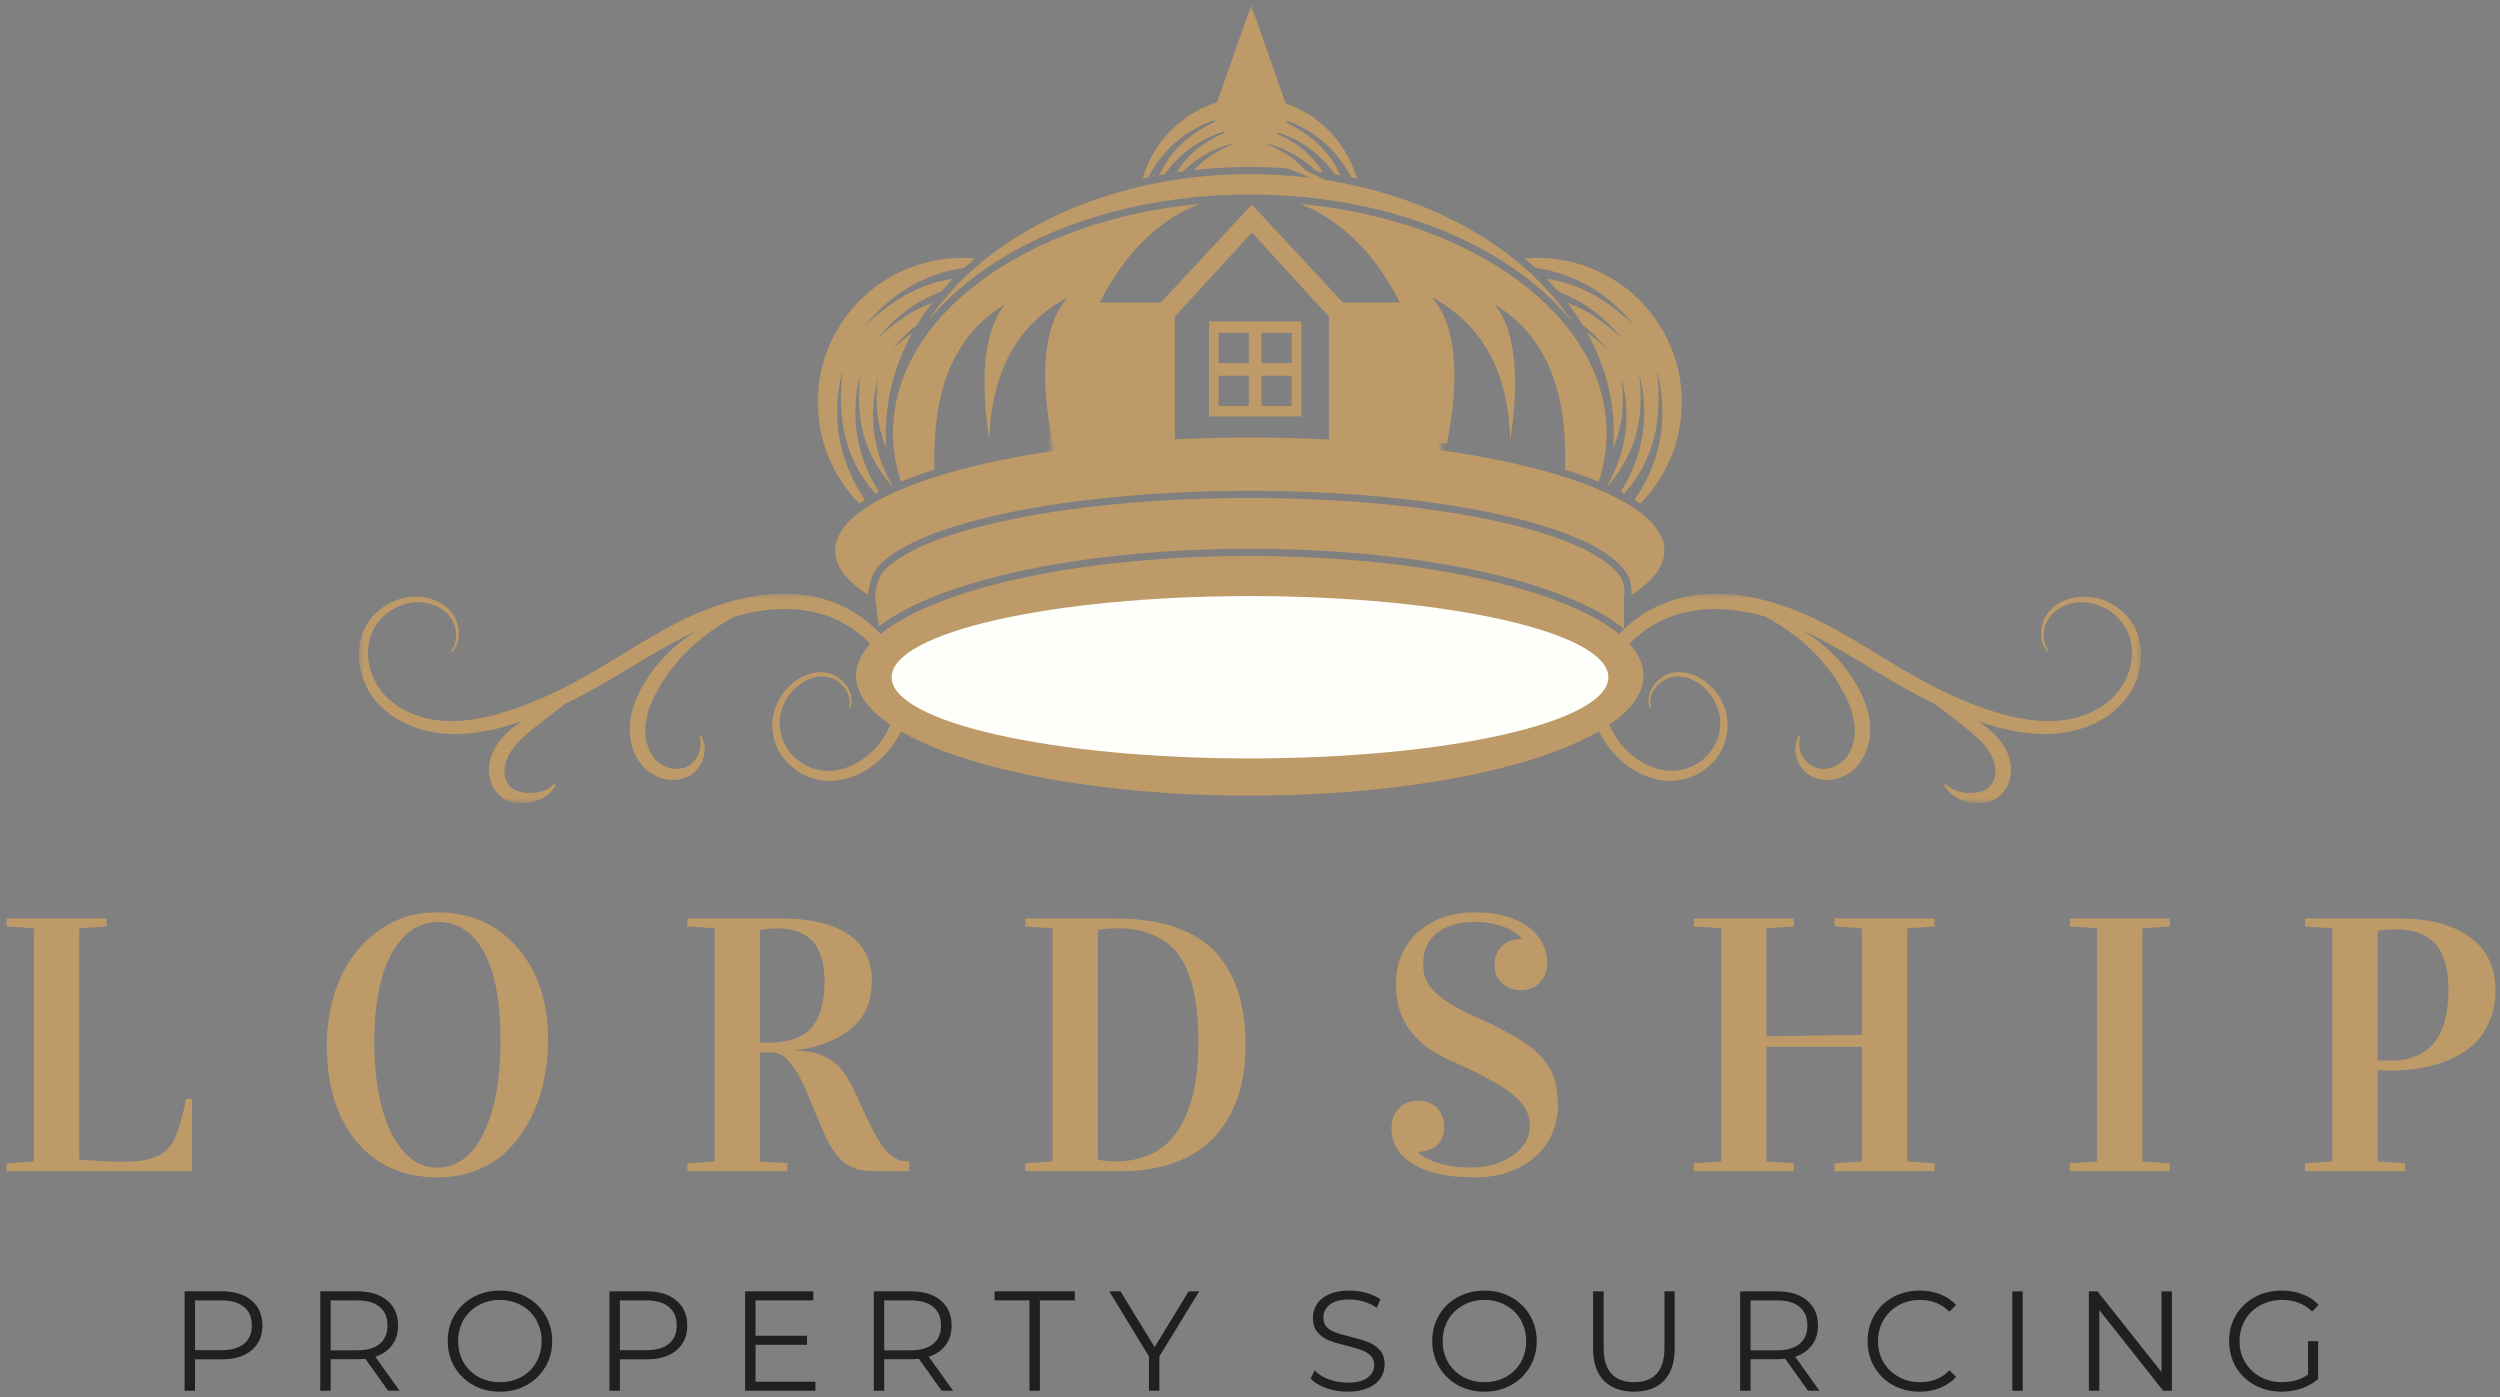 <svg width="340" height="190" viewBox="0 0 340 190" fill="none" xmlns="http://www.w3.org/2000/svg">
<rect x="0" y="0" width="340" height="190" fill="#808080" stroke="none"/>
<mask id="mask0_230_114" style="mask-type:luminance" maskUnits="userSpaceOnUse" x="143" y="27" width="53" height="36">
<path d="M143 27.255H196V62.255H143V27.255Z" fill="white"/>
</mask>
<g mask="url(#mask0_230_114)">
<path d="M198.531 64.026V136.906H144.042V64.026H140.729L148.349 41.156H157.875L170.255 27.812L182.641 41.156H192.162L201.688 64.026H198.531ZM176.37 117.609V111.646C176.37 109.828 174.807 108.302 172.682 107.859V117.609H176.37ZM170.589 117.609V107.786C168.245 108.094 166.453 109.703 166.453 111.646V117.609H170.589ZM146.339 134.641H164.328V110.469C164.328 107.38 167.5 104.875 171.412 104.875C175.323 104.875 178.495 107.38 178.495 110.469V134.641H196.234V64.125H146.339V134.641ZM170.255 31.625L159.781 43.062V61.854H180.734V43.062L170.255 31.625ZM164.422 43.708H176.995V56.641H164.422V43.708ZM171.563 55.214H175.667V51.104H171.563V55.214ZM171.563 49.38H175.667V45.271H171.563V49.38ZM165.729 55.214H169.833V51.104H165.729V55.214ZM165.729 49.38H169.833V45.271H165.729V49.38ZM180.938 88.042H193.51V100.969H180.938V88.042ZM188.073 99.542H192.182V95.432H188.073V99.542ZM188.073 93.708H192.182V89.599H188.073V93.708ZM182.24 99.542H186.349V95.432H182.24V99.542ZM182.24 93.708H186.349V89.599H182.24V93.708ZM180.938 70.885H193.51V83.818H180.938V70.885ZM188.073 82.391H192.182V78.281H188.073V82.391ZM188.073 76.557H192.182V72.448H188.073V76.557ZM182.24 82.391H186.349V78.281H182.24V82.391ZM182.24 76.557H186.349V72.448H182.24V76.557ZM193.474 118.229V123.953H180.901V118.229V116.734V105.297H193.474V118.229ZM186.313 106.859H182.208V110.969H186.313V106.859ZM186.313 112.693H182.208V116.734H186.313V112.693ZM186.313 118.292H182.208V122.401H186.313V118.292ZM192.146 106.859H188.037V110.969H192.146V106.859ZM192.146 112.693H188.037V116.734H192.146V112.693ZM192.146 118.292H188.037V122.401H192.146V118.292ZM164.776 88.531H177.349V101.464H164.776V88.531ZM171.912 100.036H176.021V95.927H171.912V100.036ZM171.912 94.203H176.021V90.094H171.912V94.203ZM166.083 100.036H170.188V95.927H166.083V100.036ZM166.083 94.203H170.188V90.094H166.083V94.203ZM164.776 70.885H177.349V83.818H164.776V70.885ZM171.912 82.391H176.021V78.281H171.912V82.391ZM171.912 76.557H176.021V72.448H171.912V76.557ZM166.083 82.391H170.188V78.281H166.083V82.391ZM166.083 76.557H170.188V72.448H166.083V76.557ZM149.537 88.042H162.109V100.969H149.537V88.042ZM156.677 99.542H160.781V95.432H156.677V99.542ZM156.677 93.708H160.781V89.599H156.677V93.708ZM150.844 99.542H154.948V95.432H150.844V99.542ZM150.844 93.708H154.948V89.599H150.844V93.708ZM149.537 70.885H162.109V83.818H149.537V70.885ZM156.677 82.391H160.781V78.281H156.677V82.391ZM156.677 76.557H160.781V72.448H156.677V76.557ZM150.844 82.391H154.948V78.281H150.844V82.391ZM150.844 76.557H154.948V72.448H150.844V76.557ZM162.078 118.229V123.953H149.505V118.229V116.734V105.297H162.078V118.229ZM154.917 106.859H150.813V110.969H154.917V106.859ZM154.917 112.693H150.813V116.734H154.917V112.693ZM154.917 118.292H150.813V122.401H154.917V118.292ZM160.75 106.859H156.641V110.969H160.75V106.859ZM160.75 112.693H156.641V116.734H160.75V112.693ZM160.75 118.292H156.641V122.401H160.75V118.292Z" fill="#BD9A68"/>
</g>
<mask id="mask1_230_114" style="mask-type:luminance" maskUnits="userSpaceOnUse" x="162" y="0" width="15" height="20">
<path d="M162.661 0.698H176.661V19.698H162.661V0.698Z" fill="white"/>
</mask>
<g mask="url(#mask1_230_114)">
<path fill-rule="evenodd" clip-rule="evenodd" d="M226.578 22.771L223.49 25.657L223.943 27.631C209.125 44.058 199.339 51.829 196.479 47.688C194.198 39.829 195.339 32.058 198.932 24.35L201.979 22.917L202.568 16.157L197.88 21.068L198.839 24.355C194.964 30.86 190.802 36.615 186.042 40.824C181.031 45.256 179.5 45.876 176.255 38.907C173.854 33.745 173.031 26.829 171.417 20.787L175.526 15.995L170.156 0.709L164.792 15.995L168.896 20.787C167.281 26.824 166.464 33.745 164.057 38.907C160.818 45.876 159.286 45.256 154.271 40.824C149.51 36.615 145.349 30.86 141.474 24.355L142.432 21.068L137.745 16.157L138.333 22.922L141.385 24.35C144.979 32.058 146.12 39.829 143.839 47.688C140.979 51.829 131.193 44.058 116.37 27.631L116.828 25.657L113.734 22.771L114.344 26.954L116.177 27.688L137.292 64.449L130.807 46.589C130.938 46.699 131.073 46.803 131.203 46.907C134.505 49.558 140.302 53.844 144.693 51.292C145.432 50.86 146.057 50.266 146.547 49.558L146.849 49.12L146.995 48.605C147.88 45.558 148.297 42.527 148.302 39.527C149.505 40.86 150.771 42.12 152.094 43.292C154.328 45.261 157.156 47.865 160.38 47.386C163.865 46.876 165.714 43.157 167.042 40.297C168.516 37.126 169.401 33.594 170.156 30.131C170.917 33.594 171.797 37.126 173.276 40.297C174.604 43.157 176.453 46.876 179.938 47.386C183.161 47.865 185.99 45.261 188.224 43.292C189.547 42.12 190.813 40.86 192.016 39.527C192.021 42.527 192.438 45.558 193.318 48.605L193.469 49.12L193.771 49.558C194.26 50.266 194.88 50.86 195.625 51.292C200.016 53.844 205.807 49.558 209.115 46.907C209.245 46.803 209.375 46.699 209.505 46.589L203.818 63.126L224.141 27.688L225.969 26.954L226.578 22.771Z" fill="#BD9A68"/>
</g>
<mask id="mask2_230_114" style="mask-type:luminance" maskUnits="userSpaceOnUse" x="110" y="12" width="120" height="98">
<path d="M110.667 12.146H229.333V109.146H110.667V12.146Z" fill="white"/>
</mask>
<g mask="url(#mask2_230_114)">
<path d="M155.479 24.047C155.5 23.974 155.526 23.901 155.552 23.828C155.62 23.609 155.693 23.385 155.771 23.172C155.807 23.078 155.844 22.99 155.88 22.901C155.964 22.682 156.052 22.463 156.146 22.255C156.182 22.167 156.229 22.083 156.266 22C156.365 21.787 156.469 21.573 156.573 21.37C156.62 21.287 156.667 21.208 156.708 21.13C156.823 20.922 156.938 20.713 157.057 20.516C157.104 20.438 157.156 20.365 157.208 20.287C157.333 20.088 157.458 19.891 157.594 19.698C157.646 19.625 157.708 19.552 157.76 19.474C157.896 19.287 158.037 19.104 158.177 18.922C158.25 18.838 158.323 18.755 158.391 18.672C158.531 18.51 158.667 18.344 158.813 18.188C159.031 17.948 159.255 17.713 159.49 17.49C159.5 17.479 159.51 17.469 159.521 17.458C160.063 16.943 160.641 16.469 161.25 16.037C161.292 16.005 161.333 15.979 161.37 15.948C161.49 15.865 161.615 15.787 161.734 15.708C161.802 15.667 161.865 15.625 161.927 15.583C162.042 15.51 162.162 15.438 162.276 15.37C162.354 15.328 162.427 15.281 162.505 15.24C162.62 15.177 162.729 15.109 162.844 15.047C162.938 15 163.031 14.953 163.125 14.906C163.297 14.818 163.474 14.734 163.651 14.651C163.766 14.599 163.88 14.547 164 14.495C164.094 14.453 164.193 14.417 164.287 14.375C164.401 14.328 164.516 14.281 164.635 14.24C164.729 14.203 164.823 14.167 164.922 14.135C165.047 14.088 165.172 14.047 165.297 14.01C165.385 13.979 165.474 13.948 165.568 13.922C165.714 13.875 165.865 13.833 166.016 13.792C166.089 13.776 166.156 13.755 166.224 13.734C166.443 13.682 166.662 13.63 166.885 13.583C166.948 13.573 167.01 13.562 167.078 13.547C167.24 13.516 167.406 13.484 167.573 13.458C167.656 13.448 167.74 13.432 167.823 13.422C167.979 13.401 168.13 13.38 168.281 13.365C168.37 13.354 168.453 13.344 168.542 13.338C168.703 13.323 168.865 13.312 169.026 13.302C169.104 13.297 169.177 13.292 169.255 13.287C169.49 13.276 169.729 13.266 169.969 13.266C170.214 13.266 170.453 13.276 170.688 13.287C170.766 13.292 170.839 13.297 170.917 13.302C171.078 13.312 171.24 13.323 171.401 13.338C171.49 13.344 171.573 13.354 171.662 13.365C171.813 13.38 171.964 13.401 172.12 13.422C172.203 13.432 172.287 13.448 172.37 13.458C172.537 13.484 172.703 13.516 172.865 13.547C172.927 13.562 172.995 13.573 173.057 13.583C173.281 13.63 173.5 13.682 173.719 13.734C173.787 13.755 173.854 13.776 173.927 13.792C174.078 13.833 174.224 13.875 174.375 13.922C174.469 13.948 174.557 13.979 174.646 14.01C174.771 14.047 174.896 14.088 175.021 14.135C175.12 14.167 175.214 14.203 175.307 14.24C175.427 14.281 175.542 14.328 175.656 14.375C175.755 14.417 175.849 14.453 175.943 14.495C176.063 14.547 176.177 14.599 176.297 14.651C176.469 14.734 176.646 14.818 176.818 14.906C176.912 14.953 177.005 15 177.099 15.047C177.214 15.109 177.323 15.177 177.438 15.24C177.516 15.281 177.589 15.323 177.667 15.37C177.781 15.438 177.901 15.51 178.016 15.583C178.078 15.625 178.141 15.667 178.208 15.708C178.328 15.787 178.453 15.865 178.573 15.948C178.609 15.979 178.651 16.005 178.693 16.037C179.302 16.469 179.88 16.943 180.422 17.458C180.432 17.469 180.443 17.479 180.453 17.49C180.688 17.713 180.912 17.948 181.13 18.188C181.276 18.344 181.417 18.51 181.552 18.677C181.625 18.76 181.698 18.838 181.766 18.922C181.906 19.104 182.047 19.292 182.182 19.474C182.234 19.552 182.297 19.625 182.349 19.698C182.484 19.891 182.609 20.088 182.74 20.292C182.787 20.365 182.839 20.438 182.886 20.516C183.005 20.713 183.12 20.922 183.234 21.13C183.276 21.208 183.323 21.287 183.37 21.37C183.474 21.573 183.578 21.787 183.677 22C183.714 22.083 183.76 22.167 183.797 22.255C183.891 22.463 183.979 22.682 184.063 22.901C184.099 22.99 184.135 23.078 184.172 23.172C184.25 23.391 184.323 23.609 184.391 23.828C184.417 23.906 184.443 23.974 184.464 24.047C184.464 24.047 184.458 24.042 184.458 24.037C184.484 24.12 184.516 24.203 184.537 24.292C184.297 24.24 184.052 24.188 183.807 24.135C182.073 20.88 178.818 17.073 172.578 15.703C177.255 17.38 180.464 19.88 182.297 23.833C182.234 23.823 182.177 23.812 182.115 23.797C181.927 23.766 181.74 23.734 181.552 23.698C181.547 23.698 181.547 23.698 181.542 23.698C179.656 21.052 176.688 18.531 171.974 17.495C175.557 18.781 178.099 20.547 179.922 23.438C179.63 23.396 179.333 23.354 179.042 23.312C177.271 21.557 174.885 20.083 171.641 19.37C174.094 20.25 176.01 21.463 177.537 23.13C176.75 23.042 201.875 34.062 175.167 22.906C173.453 22.776 171.719 22.708 169.969 22.708C168.224 22.708 166.49 22.776 164.771 22.906C163.979 22.969 163.188 23.042 162.401 23.13C163.927 21.463 165.844 20.25 168.297 19.37C165.057 20.083 162.672 21.557 160.901 23.312C160.604 23.354 160.313 23.396 160.021 23.438C161.844 20.547 164.38 18.781 167.964 17.495C163.25 18.531 160.287 21.052 158.396 23.698H158.391C158.203 23.734 158.01 23.766 157.823 23.797C157.766 23.812 157.703 23.823 157.646 23.833C159.474 19.88 162.688 17.38 167.365 15.703C161.12 17.073 157.87 20.88 156.13 24.135C155.885 24.188 155.646 24.24 155.401 24.292C155.427 24.203 155.458 24.12 155.484 24.037C155.484 24.037 155.479 24.042 155.479 24.047ZM169.974 23.682C189.287 23.682 205.958 31.865 213.771 43.714C211.448 40.833 208.443 38.172 204.813 35.818C195.49 29.776 183.12 26.448 169.974 26.448C156.823 26.448 144.453 29.776 135.13 35.818C131.5 38.172 128.495 40.833 126.172 43.714C133.984 31.865 150.662 23.682 169.974 23.682ZM217.412 65.51C216.021 64.932 214.495 64.385 212.833 63.865C213.24 52.599 209.885 45.391 203.281 41.411C206.583 45.557 206.443 53.073 205.396 59.818C205.109 50.281 201.406 44.016 194.703 40.406C198.677 44.87 198.188 53.25 196.771 60.354C195.953 60.234 195.125 60.12 194.292 60.01C194.302 59.635 194.313 59.26 194.313 58.88C194.313 50.271 191.813 42.161 187.276 36.057C184.323 32.078 180.729 29.25 176.802 27.734C200.365 29.885 218.495 43.01 218.495 58.88C218.495 61.156 218.12 63.37 217.412 65.51ZM145.24 40.406C138.537 44.016 134.833 50.276 134.547 59.818C133.5 53.073 133.359 45.557 136.662 41.411C130.057 45.391 126.703 52.599 127.109 63.865C125.453 64.385 123.922 64.932 122.531 65.51C121.823 63.37 121.448 61.156 121.448 58.88C121.448 43.01 139.578 29.885 163.141 27.734C159.214 29.25 155.62 32.078 152.667 36.057C148.13 42.161 145.63 50.271 145.63 58.88C145.63 59.26 145.641 59.635 145.651 60.01C144.818 60.12 143.99 60.234 143.172 60.354C141.755 53.25 141.266 44.87 145.24 40.406ZM112.099 60.531C112.094 60.51 112.089 60.49 112.083 60.469C111.938 60.01 111.818 59.542 111.708 59.068C111.599 58.599 111.51 58.12 111.438 57.641C111.427 57.578 111.417 57.516 111.406 57.448C111.38 57.26 111.359 57.073 111.339 56.885C111.323 56.786 111.313 56.688 111.307 56.589C111.287 56.417 111.271 56.24 111.26 56.062C111.25 55.948 111.245 55.833 111.24 55.719C111.229 55.552 111.224 55.385 111.219 55.219C111.214 55.078 111.214 54.943 111.214 54.802C111.214 54.557 111.219 54.307 111.224 54.062C111.229 53.891 111.234 53.724 111.245 53.557C111.25 53.422 111.266 53.292 111.276 53.156C111.287 52.995 111.302 52.833 111.318 52.672C111.328 52.542 111.344 52.411 111.365 52.276C111.385 52.109 111.406 51.938 111.432 51.771C111.453 51.646 111.469 51.526 111.49 51.406C111.526 51.203 111.563 51.005 111.604 50.807C111.625 50.714 111.641 50.625 111.656 50.536C111.719 50.25 111.792 49.964 111.865 49.682C111.885 49.599 111.912 49.521 111.932 49.438C111.995 49.229 112.052 49.021 112.12 48.807C112.156 48.703 112.188 48.604 112.224 48.5C112.287 48.307 112.354 48.12 112.422 47.932C112.464 47.828 112.5 47.724 112.542 47.62C112.62 47.422 112.698 47.224 112.781 47.031C112.818 46.943 112.854 46.849 112.896 46.76C113.021 46.479 113.151 46.198 113.292 45.917C113.292 45.917 113.297 45.917 113.297 45.911C113.412 45.682 113.531 45.453 113.656 45.229C113.698 45.156 113.74 45.083 113.781 45.01C113.865 44.859 113.953 44.708 114.042 44.562C114.094 44.479 114.146 44.396 114.198 44.312C114.281 44.177 114.365 44.042 114.453 43.906C114.51 43.823 114.563 43.74 114.62 43.661C114.708 43.526 114.802 43.396 114.891 43.271C114.948 43.193 115.005 43.115 115.063 43.036C115.162 42.901 115.266 42.766 115.37 42.635C115.417 42.568 115.469 42.505 115.521 42.438C115.651 42.271 115.787 42.109 115.927 41.948C115.948 41.917 115.974 41.891 115.995 41.865C116.162 41.672 116.333 41.479 116.51 41.292C116.531 41.271 116.552 41.25 116.573 41.224C116.724 41.068 116.875 40.906 117.031 40.755C117.078 40.714 117.125 40.667 117.167 40.625C117.302 40.495 117.443 40.365 117.578 40.234C117.63 40.188 117.682 40.146 117.729 40.099C117.87 39.974 118.01 39.849 118.156 39.729C118.203 39.688 118.25 39.651 118.297 39.609C118.453 39.479 118.615 39.349 118.776 39.224C118.807 39.198 118.839 39.177 118.87 39.151C119.104 38.974 119.339 38.802 119.583 38.63C119.641 38.594 119.698 38.552 119.755 38.516C119.938 38.391 120.125 38.266 120.318 38.141C120.38 38.104 120.448 38.062 120.516 38.021C120.703 37.906 120.891 37.792 121.083 37.682C121.146 37.646 121.203 37.615 121.266 37.578C121.474 37.464 121.677 37.354 121.885 37.245C121.932 37.224 121.979 37.198 122.031 37.177C122.266 37.057 122.505 36.943 122.75 36.833C122.766 36.823 122.787 36.812 122.802 36.807C125.328 35.677 128.073 35.073 130.865 35.073C131.438 35.073 132.01 35.104 132.589 35.156C132.583 35.156 132.583 35.161 132.583 35.161C132.432 35.286 132.287 35.411 132.141 35.542C131.807 35.828 131.474 36.125 131.151 36.422C126.865 37.047 121.885 39.052 117.63 44.307C121.417 40.698 125.266 38.521 129.604 37.922C129.542 37.984 129.484 38.042 129.427 38.104C129.089 38.458 128.76 38.812 128.438 39.172C128.302 39.323 128.167 39.479 128.031 39.63C125.063 40.76 122.047 42.729 119.359 46.047C121.75 43.766 124.125 42.151 126.755 41.203C126 42.182 125.313 43.188 124.693 44.214C123.531 45.12 122.406 46.208 121.339 47.526C122.24 46.667 123.146 45.922 124.073 45.281C121.714 49.542 120.479 54.141 120.479 58.88C120.479 59.182 120.484 59.484 120.495 59.786C120.51 60.193 120.531 60.594 120.563 61C119.328 58.094 118.964 54.995 119.396 51.401C117.875 57.417 119.214 62.292 121.349 66.016C121.318 66.031 121.281 66.047 121.25 66.062C117.344 61.411 116.297 56.771 117.026 50.698C115.479 56.818 116.719 61.755 118.719 65.495C118.953 65.932 119.203 66.359 119.453 66.766C119.464 66.781 119.474 66.797 119.484 66.812C119.5 66.838 119.521 66.865 119.537 66.896C119.448 66.943 119.354 66.99 119.266 67.037C119.198 67.073 119.13 67.115 119.057 67.151C115 62.557 113.787 57.146 114.599 50.354C112.62 58.188 114.969 64.068 117.646 67.979C117.594 68.01 117.537 68.047 117.484 68.078C117.318 68.188 117.151 68.297 116.995 68.412C116.953 68.438 116.912 68.463 116.87 68.495H116.865C114.641 66.234 113.021 63.495 112.099 60.531ZM223.521 91.906C223.521 100.911 199.547 108.208 169.974 108.208C140.396 108.208 116.422 100.911 116.422 91.906C116.422 82.906 140.396 75.609 169.974 75.609C199.547 75.609 223.521 82.906 223.521 91.906ZM208.12 79.453C197.917 76.349 184.37 74.635 169.974 74.635C155.573 74.635 142.026 76.349 131.823 79.453C126.438 81.094 122.292 83.047 119.516 85.208L119.078 81.521C119.078 81.521 118.875 80.162 119.766 78.188C124.13 72.234 144.948 67.724 169.974 67.724C196.328 67.724 218.016 72.729 220.734 79.151C221.063 80.588 220.865 81.521 220.865 81.521V85.557C218.094 83.255 213.792 81.182 208.12 79.453ZM226.365 74.885C226.365 77.021 224.766 79.052 221.891 80.896C221.901 80.412 221.865 79.745 221.682 78.932L221.662 78.849L221.63 78.771C219.776 74.391 211.255 71.63 204.432 70.083C194.964 67.932 182.729 66.75 169.974 66.75C157.896 66.75 146.162 67.823 136.922 69.771C130.344 71.162 121.891 73.646 118.984 77.615L118.922 77.698L118.88 77.787C118.271 79.135 118.115 80.24 118.089 80.922C115.193 79.068 113.583 77.031 113.583 74.885C113.583 66.385 138.828 59.5 169.974 59.5C201.115 59.5 226.365 66.385 226.365 74.885ZM228.636 56.589C228.63 56.688 228.62 56.786 228.604 56.885C228.583 57.073 228.563 57.26 228.537 57.448C228.526 57.51 228.516 57.578 228.505 57.641C228.438 58.094 228.354 58.542 228.25 58.99C228.141 59.49 228.011 59.984 227.859 60.474C227.854 60.49 227.849 60.51 227.844 60.531C226.922 63.495 225.307 66.234 223.078 68.495H223.073C223.031 68.463 222.99 68.438 222.953 68.412C222.792 68.297 222.63 68.188 222.458 68.078C222.406 68.047 222.349 68.01 222.297 67.979C224.979 64.068 227.328 58.188 225.344 50.354C226.156 57.146 224.948 62.557 220.886 67.151C220.818 67.115 220.75 67.073 220.677 67.037C220.589 66.99 220.495 66.943 220.406 66.896C220.427 66.865 220.443 66.838 220.464 66.812C220.469 66.797 220.479 66.781 220.49 66.766C220.745 66.359 220.99 65.932 221.224 65.495C223.229 61.755 224.464 56.818 222.917 50.698C223.646 56.771 222.599 61.411 218.693 66.062C218.662 66.047 218.63 66.031 218.594 66.016C220.734 62.292 222.068 57.417 220.547 51.401C220.979 54.995 220.62 58.094 219.38 60.995C219.412 60.594 219.432 60.193 219.448 59.786C219.458 59.484 219.469 59.182 219.469 58.88C219.469 54.141 218.229 49.542 215.87 45.281C216.797 45.922 217.708 46.667 218.604 47.526C217.542 46.208 216.412 45.12 215.255 44.214C214.63 43.188 213.943 42.182 213.188 41.203C215.818 42.151 218.193 43.76 220.589 46.047C217.896 42.729 214.88 40.755 211.912 39.63C211.776 39.479 211.641 39.323 211.505 39.172C211.188 38.812 210.859 38.458 210.521 38.104C210.458 38.042 210.401 37.979 210.339 37.922C214.677 38.521 218.526 40.698 222.313 44.307C218.057 39.052 213.078 37.047 208.792 36.417C208.469 36.12 208.141 35.828 207.802 35.542C207.656 35.411 207.511 35.286 207.359 35.161C207.359 35.156 207.359 35.156 207.359 35.156C207.932 35.104 208.505 35.073 209.078 35.073C211.87 35.073 214.62 35.672 217.146 36.807C217.162 36.812 217.177 36.823 217.193 36.828C217.438 36.943 217.682 37.057 217.922 37.177C217.969 37.198 218.011 37.224 218.057 37.245C218.266 37.354 218.474 37.464 218.682 37.583C218.745 37.615 218.802 37.646 218.865 37.682C219.057 37.792 219.245 37.906 219.438 38.026C219.5 38.062 219.568 38.104 219.63 38.146C219.818 38.266 220.011 38.391 220.193 38.516C220.25 38.557 220.307 38.594 220.365 38.635C220.604 38.802 220.844 38.974 221.078 39.151C221.104 39.177 221.13 39.198 221.162 39.219C221.328 39.349 221.49 39.479 221.651 39.615C221.698 39.651 221.74 39.688 221.781 39.724C221.932 39.849 222.073 39.974 222.219 40.104C222.266 40.146 222.313 40.188 222.359 40.234C222.5 40.359 222.641 40.495 222.781 40.63C222.823 40.672 222.865 40.714 222.912 40.755C223.068 40.911 223.224 41.068 223.375 41.234C223.396 41.255 223.417 41.271 223.432 41.292C223.609 41.479 223.781 41.672 223.948 41.865C223.969 41.891 223.99 41.911 224.011 41.938C224.151 42.104 224.292 42.271 224.427 42.438C224.474 42.5 224.526 42.568 224.573 42.63C224.677 42.766 224.781 42.901 224.886 43.036C224.938 43.115 224.995 43.193 225.052 43.266C225.141 43.396 225.234 43.526 225.323 43.661C225.38 43.745 225.432 43.823 225.49 43.906C225.578 44.042 225.662 44.177 225.75 44.312C225.802 44.396 225.849 44.479 225.901 44.557C225.99 44.708 226.078 44.859 226.167 45.016C226.208 45.089 226.25 45.156 226.287 45.229C226.412 45.458 226.537 45.688 226.651 45.917C226.651 45.922 226.651 45.922 226.651 45.922C226.792 46.198 226.922 46.479 227.047 46.76C227.089 46.849 227.125 46.943 227.162 47.031C227.245 47.229 227.328 47.422 227.401 47.62C227.443 47.724 227.484 47.828 227.521 47.932C227.589 48.12 227.656 48.307 227.719 48.495C227.755 48.599 227.792 48.703 227.823 48.807C227.891 49.016 227.948 49.224 228.011 49.438C228.031 49.516 228.057 49.599 228.078 49.682C228.156 49.964 228.224 50.25 228.287 50.536C228.307 50.625 228.323 50.719 228.339 50.812C228.38 51.01 228.417 51.208 228.453 51.406C228.474 51.526 228.49 51.651 228.511 51.771C228.537 51.943 228.557 52.109 228.578 52.276C228.599 52.411 228.615 52.542 228.625 52.672C228.641 52.833 228.656 52.995 228.667 53.156C228.677 53.286 228.693 53.422 228.698 53.557C228.708 53.724 228.714 53.885 228.719 54.052C228.729 54.307 228.729 54.562 228.729 54.812C228.729 54.948 228.729 55.083 228.724 55.219C228.719 55.385 228.714 55.552 228.703 55.724C228.698 55.839 228.693 55.948 228.682 56.062C228.672 56.24 228.656 56.417 228.636 56.589Z" fill="#BD9A68"/>
</g>
<mask id="mask3_230_114" style="mask-type:luminance" maskUnits="userSpaceOnUse" x="216" y="80" width="76" height="30">
<path d="M216.307 80.536H291.307V109.333H216.307V80.536Z" fill="white"/>
</mask>
<g mask="url(#mask3_230_114)">
<path d="M290.24 85.161C288.656 82.286 285.172 80.598 281.964 81.291C280.386 81.624 278.854 82.562 278.094 84.041C277.344 85.494 277.391 87.416 278.49 88.697L278.651 88.556C277.693 87.301 277.781 85.52 278.531 84.27C279.276 82.999 280.677 82.218 282.109 81.989C285.011 81.494 288.052 83.213 289.245 85.707C289.854 86.952 290.063 88.379 289.886 89.775C289.714 91.176 289.167 92.536 288.365 93.676C286.745 95.963 284.011 97.374 281.172 97.853C279.75 98.109 278.287 98.129 276.813 97.984C275.344 97.838 273.87 97.562 272.406 97.15C269.484 96.332 266.568 95.145 263.797 93.786C258.24 91.093 253.078 87.249 247.125 84.291C244.125 82.843 240.927 81.687 237.542 81.103C234.167 80.536 230.583 80.556 227.167 81.723C223.792 82.911 220.792 85.093 218.734 88.088C217.724 89.593 216.969 91.312 216.641 93.145C216.307 94.931 216.458 96.999 217.151 98.718C217.823 100.458 218.891 101.963 220.198 103.197C221.505 104.426 223.083 105.395 224.865 105.89C226.625 106.39 228.641 106.312 230.344 105.525L230.979 105.228C231.177 105.114 231.359 104.973 231.552 104.843C231.927 104.577 232.313 104.327 232.641 103.994C233.307 103.359 233.875 102.603 234.266 101.76C235.057 100.077 235.172 98.114 234.599 96.4C234.031 94.676 232.87 93.239 231.386 92.317C230.641 91.859 229.802 91.531 228.922 91.442C228.052 91.343 227.109 91.484 226.349 91.926C225.583 92.353 224.958 92.999 224.573 93.76C224.172 94.52 224.063 95.431 224.318 96.228L224.526 96.176C224.333 95.421 224.479 94.609 224.88 93.942C225.271 93.27 225.87 92.713 226.568 92.374C227.979 91.656 229.714 92.031 230.99 92.911C232.292 93.791 233.281 95.14 233.714 96.656C234.146 98.166 233.979 99.843 233.255 101.239C232.896 101.937 232.406 102.567 231.828 103.093C231.547 103.369 231.208 103.572 230.88 103.791C230.719 103.895 230.557 104.015 230.386 104.109L229.849 104.343C228.412 104.963 226.761 104.989 225.261 104.53C222.261 103.593 219.807 101.098 218.724 98.15C218.177 96.666 218.094 95.046 218.412 93.494C218.719 91.947 219.375 90.473 220.276 89.171C222.104 86.582 224.813 84.656 227.802 83.656C230.813 82.666 234.078 82.629 237.188 83.181C238.162 83.348 239.12 83.582 240.073 83.853C243.052 85.457 245.589 87.411 247.651 89.734C248.662 90.937 249.636 92.15 250.354 93.51C251.125 94.843 251.761 96.218 252.021 97.588C252.354 98.942 252.318 100.275 251.896 101.484C251.708 102.088 251.406 102.635 251.031 103.098C250.646 103.536 250.198 103.905 249.641 104.176C248.542 104.697 247.156 104.749 246.156 104.01C245.109 103.27 244.359 101.692 244.88 100.088L244.698 99.973C243.734 101.484 244.141 103.556 245.339 104.806C245.938 105.452 246.766 105.848 247.62 106.004C248.474 106.15 249.365 106.067 250.188 105.791C251.011 105.52 251.766 105.036 252.38 104.416C252.979 103.791 253.458 103.041 253.776 102.234C254.432 100.619 254.49 98.801 254.12 97.124C253.734 95.431 252.979 93.864 252.063 92.431C251.162 90.978 250.042 89.671 248.813 88.499C247.677 87.431 246.422 86.499 245.083 85.713C245.453 85.879 245.823 86.056 246.188 86.234C251.922 89.025 257.115 92.869 262.927 95.619C262.984 95.645 263.047 95.671 263.104 95.697C264.651 96.906 266.151 98.031 267.583 99.192C268.422 99.921 269.245 100.572 269.839 101.327C270.464 102.051 270.938 102.801 271.162 103.598C271.302 103.978 271.38 104.359 271.401 104.728C271.422 105.093 271.359 105.416 271.271 105.765C271.182 106.114 271.031 106.442 270.828 106.713C270.615 106.978 270.406 107.192 270.115 107.379C269.807 107.562 269.37 107.671 268.901 107.754C268.438 107.848 267.948 107.864 267.458 107.822C266.458 107.76 265.458 107.426 264.568 106.619L264.375 106.718C264.922 107.807 265.974 108.567 267.104 108.937C268.245 109.296 269.484 109.364 270.651 109.01C271.833 108.635 272.734 107.635 273.167 106.504C273.625 105.364 273.578 104.062 273.203 102.921C272.818 101.77 272.125 100.749 271.292 99.906C270.604 99.207 269.828 98.619 269.026 98.088C269.99 98.411 270.953 98.718 271.938 98.978C275.037 99.781 278.323 100.161 281.505 99.494C284.646 98.864 287.708 97.197 289.531 94.463C290.422 93.098 291 91.525 291.151 89.9C291.302 88.281 291.021 86.598 290.24 85.161Z" fill="#BD9A68"/>
</g>
<mask id="mask4_230_114" style="mask-type:luminance" maskUnits="userSpaceOnUse" x="48" y="80" width="76" height="30">
<path d="M48.682 80.536H123.354V109.333H48.682V80.536Z" fill="white"/>
</mask>
<g mask="url(#mask4_230_114)">
<path d="M49.75 85.161C51.333 82.286 54.818 80.598 58.026 81.291C59.604 81.624 61.135 82.562 61.901 84.041C62.646 85.494 62.604 87.416 61.505 88.697L61.344 88.556C62.297 87.301 62.208 85.52 61.458 84.27C60.719 82.999 59.312 82.218 57.88 81.989C54.979 81.494 51.938 83.213 50.745 85.707C50.135 86.952 49.927 88.379 50.104 89.775C50.276 91.176 50.828 92.536 51.625 93.676C53.25 95.963 55.979 97.374 58.818 97.853C60.245 98.109 61.703 98.129 63.177 97.984C64.646 97.838 66.12 97.562 67.583 97.15C70.505 96.332 73.427 95.145 76.198 93.786C81.755 91.093 86.912 87.249 92.865 84.291C95.865 82.843 99.062 81.687 102.448 81.103C105.823 80.536 109.406 80.556 112.823 81.723C116.198 82.911 119.198 85.093 121.255 88.088C122.266 89.593 123.026 91.312 123.349 93.145C123.688 94.931 123.531 96.999 122.839 98.718C122.167 100.458 121.099 101.963 119.792 103.197C118.484 104.426 116.906 105.395 115.13 105.89C113.365 106.39 111.354 106.312 109.646 105.525L109.01 105.228C108.813 105.114 108.63 104.973 108.438 104.843C108.063 104.577 107.677 104.327 107.349 103.994C106.682 103.359 106.115 102.603 105.724 101.76C104.932 100.077 104.823 98.114 105.391 96.4C105.958 94.676 107.12 93.239 108.604 92.317C109.349 91.859 110.188 91.531 111.073 91.442C111.938 91.343 112.88 91.484 113.641 91.926C114.406 92.353 115.031 92.999 115.417 93.76C115.818 94.52 115.927 95.431 115.672 96.228L115.469 96.176C115.656 95.421 115.51 94.609 115.109 93.942C114.719 93.27 114.12 92.713 113.422 92.374C112.016 91.656 110.276 92.031 109 92.911C107.698 93.791 106.708 95.14 106.281 96.656C105.844 98.166 106.01 99.843 106.734 101.239C107.094 101.937 107.583 102.567 108.161 103.093C108.443 103.369 108.786 103.572 109.109 103.791C109.276 103.895 109.432 104.015 109.604 104.109L110.141 104.343C111.583 104.963 113.229 104.989 114.729 104.53C117.729 103.593 120.182 101.098 121.266 98.15C121.813 96.666 121.896 95.046 121.578 93.494C121.271 91.947 120.615 90.473 119.714 89.171C117.885 86.582 115.177 84.656 112.188 83.656C109.177 82.666 105.917 82.629 102.802 83.181C101.828 83.348 100.87 83.582 99.917 83.853C96.943 85.457 94.401 87.411 92.338 89.734C91.333 90.937 90.359 92.15 89.635 93.51C88.865 94.843 88.229 96.218 87.969 97.588C87.635 98.942 87.672 100.275 88.099 101.484C88.281 102.088 88.583 102.635 88.963 103.098C89.344 103.536 89.792 103.905 90.349 104.176C91.448 104.697 92.833 104.749 93.833 104.01C94.88 103.27 95.63 101.692 95.115 100.088L95.292 99.973C96.26 101.484 95.849 103.556 94.651 104.806C94.057 105.452 93.224 105.848 92.375 106.004C91.516 106.15 90.625 106.067 89.807 105.791C88.979 105.52 88.224 105.036 87.615 104.416C87.01 103.791 86.531 103.041 86.213 102.234C85.557 100.619 85.5 98.801 85.87 97.124C86.255 95.431 87.01 93.864 87.927 92.431C88.833 90.978 89.948 89.671 91.177 88.499C92.312 87.431 93.568 86.499 94.912 85.713C94.537 85.879 94.172 86.056 93.802 86.234C88.068 89.025 82.875 92.869 77.062 95.619C77.005 95.645 76.948 95.671 76.891 95.697C75.338 96.906 73.838 98.031 72.406 99.192C71.568 99.921 70.75 100.572 70.151 101.327C69.526 102.051 69.052 102.801 68.828 103.598C68.693 103.978 68.609 104.359 68.588 104.728C68.568 105.093 68.63 105.416 68.719 105.765C68.807 106.114 68.963 106.442 69.162 106.713C69.375 106.978 69.583 107.192 69.875 107.379C70.182 107.562 70.62 107.671 71.094 107.754C71.552 107.848 72.042 107.864 72.537 107.822C73.531 107.76 74.531 107.426 75.422 106.619L75.615 106.718C75.068 107.807 74.016 108.567 72.885 108.937C71.745 109.296 70.51 109.364 69.338 109.01C68.156 108.635 67.26 107.635 66.823 106.504C66.365 105.364 66.412 104.062 66.787 102.921C67.172 101.77 67.865 100.749 68.698 99.906C69.385 99.207 70.162 98.619 70.963 98.088C70.005 98.411 69.037 98.718 68.052 98.978C64.953 99.781 61.667 100.161 58.49 99.494C55.344 98.864 52.281 97.197 50.458 94.463C49.568 93.098 48.99 91.525 48.839 89.9C48.688 88.281 48.969 86.598 49.75 85.161Z" fill="#BD9A68"/>
</g>
<path d="M0.899 159.286V158.203L4.607 157.953V126.244L0.899 125.994V124.911H14.503V125.994L10.774 126.244V157.724C13.399 157.906 15.191 157.994 16.149 157.994C17.034 157.994 17.816 157.974 18.482 157.932C19.149 157.88 19.758 157.765 20.316 157.599C20.868 157.432 21.336 157.265 21.711 157.099C22.086 156.922 22.441 156.64 22.774 156.265C23.118 155.89 23.399 155.526 23.607 155.161C23.816 154.802 24.086 154.093 24.42 153.036C24.753 151.984 25.05 150.786 25.316 149.453H26.128V159.286H0.899Z" fill="#BD9A68"/>
<path d="M170 81.067C143.083 81.067 121.266 86.01 121.266 92.109C121.266 98.203 143.083 103.146 170 103.146C196.917 103.146 218.734 98.203 218.734 92.109C218.734 86.01 196.917 81.067 170 81.067Z" fill="#FEFFFB"/>
<path d="M44.445 142.202C44.445 138.9 45.034 135.884 46.216 133.16C47.409 130.426 49.159 128.233 51.466 126.577C53.768 124.91 56.425 124.077 59.425 124.077C63.95 124.077 67.596 125.676 70.362 128.869C73.138 132.067 74.529 136.254 74.529 141.431C74.529 143.338 74.341 145.176 73.966 146.952C73.591 148.733 72.997 150.421 72.195 152.015C71.388 153.614 70.409 155.015 69.258 156.223C68.117 157.421 66.706 158.369 65.029 159.077C63.362 159.77 61.539 160.119 59.57 160.119C54.862 160.119 51.159 158.489 48.466 155.223C45.784 151.947 44.445 147.608 44.445 142.202ZM50.904 141.681C50.904 144.848 51.216 147.702 51.841 150.244C52.466 152.785 53.43 154.848 54.737 156.431C56.055 158.015 57.617 158.806 59.425 158.806C62.117 158.806 64.227 157.244 65.758 154.119C67.299 150.983 68.07 146.817 68.07 141.619C68.07 136.233 67.32 132.181 65.82 129.473C64.32 126.754 62.237 125.39 59.57 125.39C58.638 125.39 57.747 125.588 56.904 125.973C56.07 126.364 55.279 126.983 54.529 127.827C53.789 128.676 53.159 129.723 52.633 130.973C52.102 132.213 51.68 133.744 51.362 135.577C51.055 137.41 50.904 139.447 50.904 141.681Z" fill="#BD9A68"/>
<path d="M93.49 159.286V158.203L97.198 157.953V126.244L93.49 125.994V124.911H106.344C108.12 124.911 109.724 125.067 111.157 125.369C112.599 125.677 113.886 126.161 115.011 126.828C116.146 127.484 117.021 128.364 117.636 129.474C118.261 130.588 118.573 131.906 118.573 133.432C118.573 136.182 117.646 138.328 115.802 139.869C113.954 141.401 111.459 142.385 108.323 142.828V142.89C109.667 142.906 110.834 143.119 111.823 143.536C112.808 143.953 113.594 144.489 114.177 145.14C114.761 145.797 115.313 146.635 115.844 147.661C116.204 148.359 116.709 149.432 117.365 150.89C118.016 152.349 118.662 153.64 119.302 154.765C119.813 155.682 120.349 156.39 120.907 156.89C121.474 157.38 121.948 157.677 122.323 157.786C122.709 157.901 123.157 157.953 123.657 157.953V159.286H119.657C118.433 159.286 117.469 159.213 116.761 159.057C116.052 158.906 115.349 158.547 114.657 157.974C113.959 157.39 113.334 156.593 112.782 155.578C112.24 154.552 111.308 152.411 109.99 149.161C109.808 148.692 109.537 148.073 109.177 147.307C108.813 146.547 108.495 145.968 108.219 145.578C107.954 145.177 107.641 144.76 107.282 144.328C106.917 143.901 106.552 143.593 106.177 143.411C105.802 143.218 105.407 143.119 104.99 143.119C104.282 143.119 103.74 143.13 103.365 143.14V157.953L107.094 158.203V159.286H93.49ZM103.365 141.765C103.542 141.797 103.875 141.807 104.365 141.807C107.224 141.807 109.23 141.114 110.386 139.724C111.552 138.338 112.136 136.26 112.136 133.494C112.136 132.109 111.969 130.932 111.636 129.974C111.313 129.005 110.849 128.255 110.24 127.724C109.625 127.198 108.954 126.823 108.219 126.599C107.48 126.38 106.636 126.265 105.677 126.265C105.052 126.265 104.282 126.328 103.365 126.453V141.765Z" fill="#BD9A68"/>
<path d="M139.436 159.286V158.203L143.145 157.953V126.244L139.436 125.994V124.911H151.582C154.843 124.911 157.634 125.323 159.957 126.14C162.29 126.963 164.134 128.151 165.499 129.703C166.858 131.26 167.843 133.067 168.457 135.119C169.082 137.177 169.395 139.557 169.395 142.265C169.395 144.198 169.191 146.005 168.79 147.682C168.384 149.364 167.749 150.927 166.874 152.369C165.999 153.802 164.9 155.031 163.582 156.057C162.275 157.073 160.671 157.864 158.77 158.432C156.863 159.005 154.733 159.286 152.374 159.286H139.436ZM149.311 157.724C150.186 157.88 150.978 157.953 151.686 157.953C153.322 157.953 154.78 157.692 156.061 157.161C157.337 156.635 158.4 155.906 159.249 154.974C160.108 154.031 160.816 152.88 161.374 151.515C161.941 150.156 162.353 148.682 162.603 147.099C162.853 145.505 162.978 143.76 162.978 141.869C162.978 140.01 162.884 138.349 162.707 136.89C162.54 135.422 162.207 133.994 161.707 132.619C161.218 131.244 160.572 130.109 159.77 129.203C158.962 128.302 157.9 127.588 156.582 127.057C155.275 126.515 153.738 126.244 151.978 126.244C151.072 126.244 150.186 126.323 149.311 126.474V157.724Z" fill="#BD9A68"/>
<path d="M200.594 125.39C199.438 125.39 198.427 125.53 197.552 125.806C196.677 126.072 195.938 126.452 195.344 126.952C194.745 127.452 194.292 128.056 193.99 128.765C193.698 129.463 193.552 130.223 193.552 131.056C193.552 131.655 193.625 132.244 193.781 132.827C193.948 133.4 194.292 133.989 194.823 134.598C195.365 135.197 196.136 135.817 197.136 136.452C198.136 137.093 199.49 137.78 201.198 138.515C203.156 139.421 204.807 140.265 206.156 141.056C207.516 141.838 208.62 142.671 209.469 143.556C210.328 144.447 210.948 145.442 211.323 146.535C211.698 147.634 211.886 148.947 211.886 150.473C211.886 151.629 211.646 152.785 211.177 153.952C210.719 155.108 210.016 156.14 209.073 157.056C208.141 157.963 206.958 158.697 205.531 159.265C204.115 159.832 202.453 160.119 200.552 160.119C198.427 160.119 196.641 159.921 195.198 159.535C193.75 159.15 192.594 158.64 191.719 158.015C190.844 157.39 190.208 156.681 189.823 155.89C189.432 155.088 189.24 154.28 189.24 153.473C189.24 152.947 189.313 152.452 189.469 151.994C189.636 151.535 189.87 151.14 190.177 150.806C190.495 150.463 190.886 150.192 191.344 149.994C191.802 149.785 192.323 149.681 192.906 149.681C193.432 149.681 193.912 149.775 194.344 149.952C194.787 150.134 195.156 150.384 195.448 150.702C195.74 151.009 195.969 151.379 196.136 151.806C196.313 152.239 196.406 152.697 196.406 153.181C196.406 154.338 196.073 155.202 195.406 155.785C194.75 156.358 193.906 156.64 192.865 156.64V156.723C192.974 156.864 193.188 157.046 193.511 157.265C193.844 157.489 194.302 157.713 194.886 157.931C195.479 158.155 196.203 158.358 197.052 158.535C197.912 158.702 198.932 158.785 200.115 158.785C201.073 158.785 202.031 158.66 202.99 158.41C203.948 158.15 204.792 157.775 205.531 157.285C206.281 156.801 206.886 156.218 207.344 155.535C207.813 154.843 208.052 154.056 208.052 153.181C208.052 152.447 207.912 151.759 207.636 151.119C207.37 150.483 206.854 149.827 206.094 149.16C205.344 148.494 204.292 147.78 202.948 147.015C201.615 146.254 199.87 145.39 197.719 144.431C196.136 143.754 194.828 143.009 193.802 142.202C192.787 141.384 191.99 140.525 191.406 139.619C190.823 138.718 190.412 137.775 190.177 136.785C189.953 135.785 189.844 134.765 189.844 133.723C189.844 132.405 190.083 131.16 190.573 129.994C191.057 128.827 191.75 127.806 192.656 126.931C193.573 126.056 194.698 125.364 196.031 124.848C197.375 124.338 198.912 124.077 200.636 124.077C202.287 124.077 203.724 124.275 204.948 124.66C206.182 125.035 207.203 125.546 208.011 126.181C208.813 126.806 209.417 127.546 209.823 128.39C210.224 129.239 210.427 130.119 210.427 131.035C210.427 131.509 210.344 131.968 210.177 132.41C210.011 132.858 209.771 133.244 209.469 133.577C209.177 133.9 208.802 134.16 208.344 134.369C207.896 134.567 207.386 134.66 206.802 134.66C206.271 134.66 205.792 134.577 205.365 134.41C204.932 134.233 204.557 133.989 204.24 133.681C203.917 133.379 203.677 133.015 203.511 132.598C203.344 132.181 203.261 131.723 203.261 131.223C203.261 130.655 203.354 130.155 203.552 129.723C203.745 129.28 204 128.91 204.323 128.619C204.656 128.317 205.042 128.088 205.49 127.931C205.948 127.78 206.432 127.702 206.948 127.702V127.619C206.849 127.494 206.656 127.317 206.365 127.077C206.083 126.827 205.688 126.577 205.177 126.327C204.662 126.077 204.021 125.864 203.261 125.681C202.511 125.489 201.62 125.39 200.594 125.39Z" fill="#BD9A68"/>
<path d="M230.365 159.286V158.203L234.074 157.953V126.244L230.365 125.994V124.911H243.969V125.994L240.24 126.244V140.932L253.219 140.744V126.244L249.49 125.994V124.911H263.094V125.994L259.386 126.244V157.953L263.094 158.203V159.286H249.49V158.203L253.219 157.953V142.369H240.24V157.953L243.969 158.203V159.286H230.365Z" fill="#BD9A68"/>
<path d="M281.49 159.286V158.203L285.198 157.953V126.244L281.49 125.994V124.911H295.094V125.994L291.365 126.244V157.953L295.094 158.203V159.286H281.49Z" fill="#BD9A68"/>
<path d="M313.49 159.286V158.203L317.199 157.953V126.244L313.49 125.994V124.911H326.574C328.334 124.911 329.97 125.099 331.47 125.474C332.98 125.849 334.334 126.422 335.532 127.182C336.74 127.948 337.683 128.968 338.365 130.244C339.043 131.526 339.386 132.994 339.386 134.661C339.386 136.203 339.121 137.593 338.595 138.828C338.079 140.067 337.376 141.109 336.49 141.953C335.615 142.786 334.553 143.484 333.303 144.036C332.063 144.578 330.751 144.974 329.365 145.224C327.975 145.474 326.501 145.599 324.949 145.599C324.6 145.599 324.074 145.588 323.365 145.557V157.953L327.095 158.203V159.286H313.49ZM323.365 144.182C323.933 144.224 324.511 144.244 325.095 144.244C330.355 144.244 332.99 141.036 332.99 134.619C332.99 133.067 332.808 131.739 332.449 130.64C332.1 129.531 331.595 128.677 330.928 128.078C330.261 127.484 329.517 127.052 328.699 126.786C327.892 126.526 326.97 126.39 325.928 126.39C325.136 126.39 324.282 126.453 323.365 126.578V144.182Z" fill="#BD9A68"/>
<path d="M30.169 175.621C31.888 175.621 33.237 176.038 34.211 176.871C35.195 177.694 35.69 178.824 35.69 180.267C35.69 181.699 35.195 182.824 34.211 183.642C33.237 184.465 31.888 184.871 30.169 184.871H26.523V189.142H25.106V175.621H30.169ZM30.127 183.621C31.461 183.621 32.481 183.329 33.19 182.746C33.898 182.163 34.252 181.34 34.252 180.267C34.252 179.173 33.898 178.329 33.19 177.746C32.481 177.152 31.461 176.85 30.127 176.85H26.523V183.621H30.127Z" fill="#202020"/>
<path d="M52.784 189.142L49.68 184.788C49.331 184.829 48.977 184.85 48.618 184.85H44.972V189.142H43.555V175.621H48.618C50.336 175.621 51.685 176.038 52.659 176.871C53.644 177.694 54.139 178.824 54.139 180.267C54.139 181.324 53.868 182.215 53.326 182.934C52.795 183.658 52.034 184.184 51.034 184.517L54.347 189.142H52.784ZM48.576 183.642C49.909 183.642 50.93 183.35 51.639 182.767C52.347 182.173 52.701 181.34 52.701 180.267C52.701 179.173 52.347 178.329 51.639 177.746C50.93 177.152 49.909 176.85 48.576 176.85H44.972V183.642H48.576Z" fill="#202020"/>
<path d="M67.996 189.268C66.663 189.268 65.444 188.971 64.35 188.372C63.267 187.762 62.418 186.934 61.809 185.893C61.194 184.851 60.892 183.684 60.892 182.393C60.892 181.09 61.194 179.913 61.809 178.872C62.418 177.83 63.267 177.012 64.35 176.413C65.444 175.82 66.663 175.518 67.996 175.518C69.34 175.518 70.548 175.82 71.621 176.413C72.705 176.997 73.548 177.82 74.163 178.872C74.788 179.913 75.1 181.09 75.1 182.393C75.1 183.684 74.788 184.861 74.163 185.913C73.548 186.955 72.705 187.778 71.621 188.372C70.548 188.971 69.34 189.268 67.996 189.268ZM67.996 187.976C69.064 187.976 70.028 187.742 70.892 187.268C71.767 186.783 72.444 186.117 72.934 185.268C73.418 184.408 73.663 183.45 73.663 182.393C73.663 181.34 73.418 180.382 72.934 179.518C72.444 178.658 71.767 177.992 70.892 177.518C70.028 177.033 69.064 176.788 67.996 176.788C66.923 176.788 65.955 177.033 65.08 177.518C64.215 177.992 63.538 178.658 63.038 179.518C62.548 180.382 62.309 181.34 62.309 182.393C62.309 183.45 62.548 184.408 63.038 185.268C63.538 186.117 64.215 186.783 65.08 187.268C65.955 187.742 66.923 187.976 67.996 187.976Z" fill="#202020"/>
<path d="M87.949 175.621C89.668 175.621 91.016 176.038 91.99 176.871C92.975 177.694 93.47 178.824 93.47 180.267C93.47 181.699 92.975 182.824 91.99 183.642C91.016 184.465 89.668 184.871 87.949 184.871H84.303V189.142H82.886V175.621H87.949ZM87.907 183.621C89.24 183.621 90.261 183.329 90.97 182.746C91.678 182.163 92.032 181.34 92.032 180.267C92.032 179.173 91.678 178.329 90.97 177.746C90.261 177.152 89.24 176.85 87.907 176.85H84.303V183.621H87.907Z" fill="#202020"/>
<path d="M110.897 187.913V189.142H101.335V175.621H110.606V176.85H102.752V181.663H109.752V182.892H102.752V187.913H110.897Z" fill="#202020"/>
<path d="M128.066 189.142L124.962 184.788C124.613 184.829 124.259 184.85 123.9 184.85H120.254V189.142H118.837V175.621H123.9C125.618 175.621 126.967 176.038 127.941 176.871C128.926 177.694 129.42 178.824 129.42 180.267C129.42 181.324 129.15 182.215 128.608 182.934C128.077 183.658 127.316 184.184 126.316 184.517L129.629 189.142H128.066ZM123.858 183.642C125.191 183.642 126.212 183.35 126.92 182.767C127.629 182.173 127.983 181.34 127.983 180.267C127.983 179.173 127.629 178.329 126.92 177.746C126.212 177.152 125.191 176.85 123.858 176.85H120.254V183.642H123.858Z" fill="#202020"/>
<path d="M140.008 176.85H135.258V175.621H146.174V176.85H141.424V189.142H140.008V176.85Z" fill="#202020"/>
<path d="M157.675 184.475V189.142H156.258V184.475L150.863 175.621H152.383L157.029 183.204L161.654 175.621H163.092L157.675 184.475Z" fill="#202020"/>
<path d="M183.266 189.268C182.251 189.268 181.287 189.111 180.371 188.788C179.454 188.455 178.746 188.028 178.246 187.497L178.787 186.393C179.287 186.893 179.938 187.299 180.746 187.601C181.548 187.893 182.391 188.038 183.266 188.038C184.475 188.038 185.376 187.82 185.975 187.372C186.584 186.929 186.891 186.351 186.891 185.643C186.891 185.101 186.725 184.674 186.391 184.351C186.069 184.033 185.667 183.788 185.183 183.622C184.709 183.445 184.048 183.247 183.204 183.038C182.188 182.788 181.376 182.549 180.766 182.309C180.152 182.059 179.631 181.695 179.204 181.205C178.772 180.721 178.558 180.059 178.558 179.226C178.558 178.533 178.735 177.908 179.1 177.351C179.459 176.799 180.016 176.351 180.766 176.018C181.516 175.684 182.438 175.518 183.537 175.518C184.313 175.518 185.069 175.622 185.808 175.83C186.558 176.038 187.204 176.33 187.746 176.705L187.246 177.851C186.688 177.476 186.084 177.2 185.433 177.018C184.792 176.825 184.162 176.726 183.537 176.726C182.355 176.726 181.464 176.955 180.871 177.413C180.272 177.872 179.975 178.465 179.975 179.184C179.975 179.726 180.131 180.163 180.454 180.497C180.787 180.82 181.204 181.07 181.704 181.247C182.204 181.413 182.871 181.601 183.704 181.809C184.688 182.049 185.485 182.288 186.1 182.538C186.709 182.778 187.23 183.137 187.662 183.622C188.089 184.096 188.308 184.747 188.308 185.58C188.308 186.262 188.121 186.882 187.746 187.434C187.381 187.992 186.819 188.434 186.058 188.768C185.292 189.101 184.36 189.268 183.266 189.268Z" fill="#202020"/>
<path d="M201.892 189.268C200.559 189.268 199.34 188.971 198.247 188.372C197.163 187.762 196.314 186.934 195.705 185.893C195.09 184.851 194.788 183.684 194.788 182.393C194.788 181.09 195.09 179.913 195.705 178.872C196.314 177.83 197.163 177.012 198.247 176.413C199.34 175.82 200.559 175.518 201.892 175.518C203.236 175.518 204.445 175.82 205.517 176.413C206.601 176.997 207.445 177.82 208.059 178.872C208.684 179.913 208.997 181.09 208.997 182.393C208.997 183.684 208.684 184.861 208.059 185.913C207.445 186.955 206.601 187.778 205.517 188.372C204.445 188.971 203.236 189.268 201.892 189.268ZM201.892 187.976C202.96 187.976 203.924 187.742 204.788 187.268C205.663 186.783 206.34 186.117 206.83 185.268C207.314 184.408 207.559 183.45 207.559 182.393C207.559 181.34 207.314 180.382 206.83 179.518C206.34 178.658 205.663 177.992 204.788 177.518C203.924 177.033 202.96 176.788 201.892 176.788C200.82 176.788 199.851 177.033 198.976 177.518C198.111 177.992 197.434 178.658 196.934 179.518C196.445 180.382 196.205 181.34 196.205 182.393C196.205 183.45 196.445 184.408 196.934 185.268C197.434 186.117 198.111 186.783 198.976 187.268C199.851 187.742 200.82 187.976 201.892 187.976Z" fill="#202020"/>
<path d="M222.22 189.267C220.47 189.267 219.1 188.767 218.116 187.767C217.142 186.757 216.657 185.288 216.657 183.371V175.621H218.095V183.309C218.095 184.882 218.449 186.053 219.157 186.829C219.866 187.595 220.887 187.975 222.22 187.975C223.564 187.975 224.595 187.595 225.303 186.829C226.012 186.053 226.366 184.882 226.366 183.309V175.621H227.762V183.371C227.762 185.288 227.272 186.757 226.303 187.767C225.329 188.767 223.97 189.267 222.22 189.267Z" fill="#202020"/>
<path d="M245.89 189.142L242.785 184.788C242.436 184.829 242.082 184.85 241.723 184.85H238.077V189.142H236.66V175.621H241.723C243.442 175.621 244.791 176.038 245.765 176.871C246.749 177.694 247.244 178.824 247.244 180.267C247.244 181.324 246.973 182.215 246.431 182.934C245.9 183.658 245.14 184.184 244.14 184.517L247.452 189.142H245.89ZM241.681 183.642C243.015 183.642 244.035 183.35 244.744 182.767C245.452 182.173 245.806 181.34 245.806 180.267C245.806 179.173 245.452 178.329 244.744 177.746C244.035 177.152 243.015 176.85 241.681 176.85H238.077V183.642H241.681Z" fill="#202020"/>
<path d="M261.06 189.268C259.726 189.268 258.518 188.971 257.435 188.372C256.362 187.778 255.523 186.955 254.914 185.913C254.299 184.861 253.997 183.684 253.997 182.393C253.997 181.09 254.299 179.913 254.914 178.872C255.523 177.82 256.372 176.997 257.456 176.413C258.539 175.82 259.747 175.518 261.081 175.518C262.091 175.518 263.023 175.684 263.872 176.018C264.716 176.351 265.44 176.84 266.039 177.476L265.122 178.393C264.065 177.325 262.732 176.788 261.122 176.788C260.049 176.788 259.081 177.033 258.206 177.518C257.331 178.007 256.643 178.679 256.143 179.538C255.654 180.387 255.414 181.34 255.414 182.393C255.414 183.45 255.654 184.403 256.143 185.247C256.643 186.096 257.331 186.762 258.206 187.247C259.081 187.736 260.049 187.976 261.122 187.976C262.747 187.976 264.081 187.445 265.122 186.372L266.039 187.268C265.44 187.908 264.711 188.403 263.851 188.747C263.003 189.096 262.07 189.268 261.06 189.268Z" fill="#202020"/>
<path d="M273.674 175.621H275.09V189.142H273.674V175.621Z" fill="#202020"/>
<path d="M295.38 175.621V189.142H294.192L285.505 178.163V189.142H284.088V175.621H285.255L293.963 186.6V175.621H295.38Z" fill="#202020"/>
<path d="M313.892 182.393H315.267V187.538C314.627 188.096 313.877 188.528 313.017 188.83C312.153 189.122 311.246 189.268 310.288 189.268C308.939 189.268 307.726 188.971 306.642 188.372C305.559 187.778 304.705 186.955 304.08 185.913C303.465 184.861 303.163 183.684 303.163 182.393C303.163 181.09 303.465 179.913 304.08 178.872C304.705 177.82 305.559 176.997 306.642 176.413C307.726 175.82 308.944 175.518 310.309 175.518C311.335 175.518 312.278 175.684 313.142 176.018C314.017 176.34 314.746 176.82 315.33 177.455L314.455 178.372C313.382 177.32 312.022 176.788 310.371 176.788C309.272 176.788 308.278 177.033 307.392 177.518C306.517 177.992 305.83 178.658 305.33 179.518C304.83 180.382 304.58 181.34 304.58 182.393C304.58 183.45 304.83 184.403 305.33 185.247C305.83 186.096 306.517 186.762 307.392 187.247C308.267 187.736 309.252 187.976 310.351 187.976C311.736 187.976 312.918 187.632 313.892 186.934V182.393Z" fill="#202020"/>
</svg>
